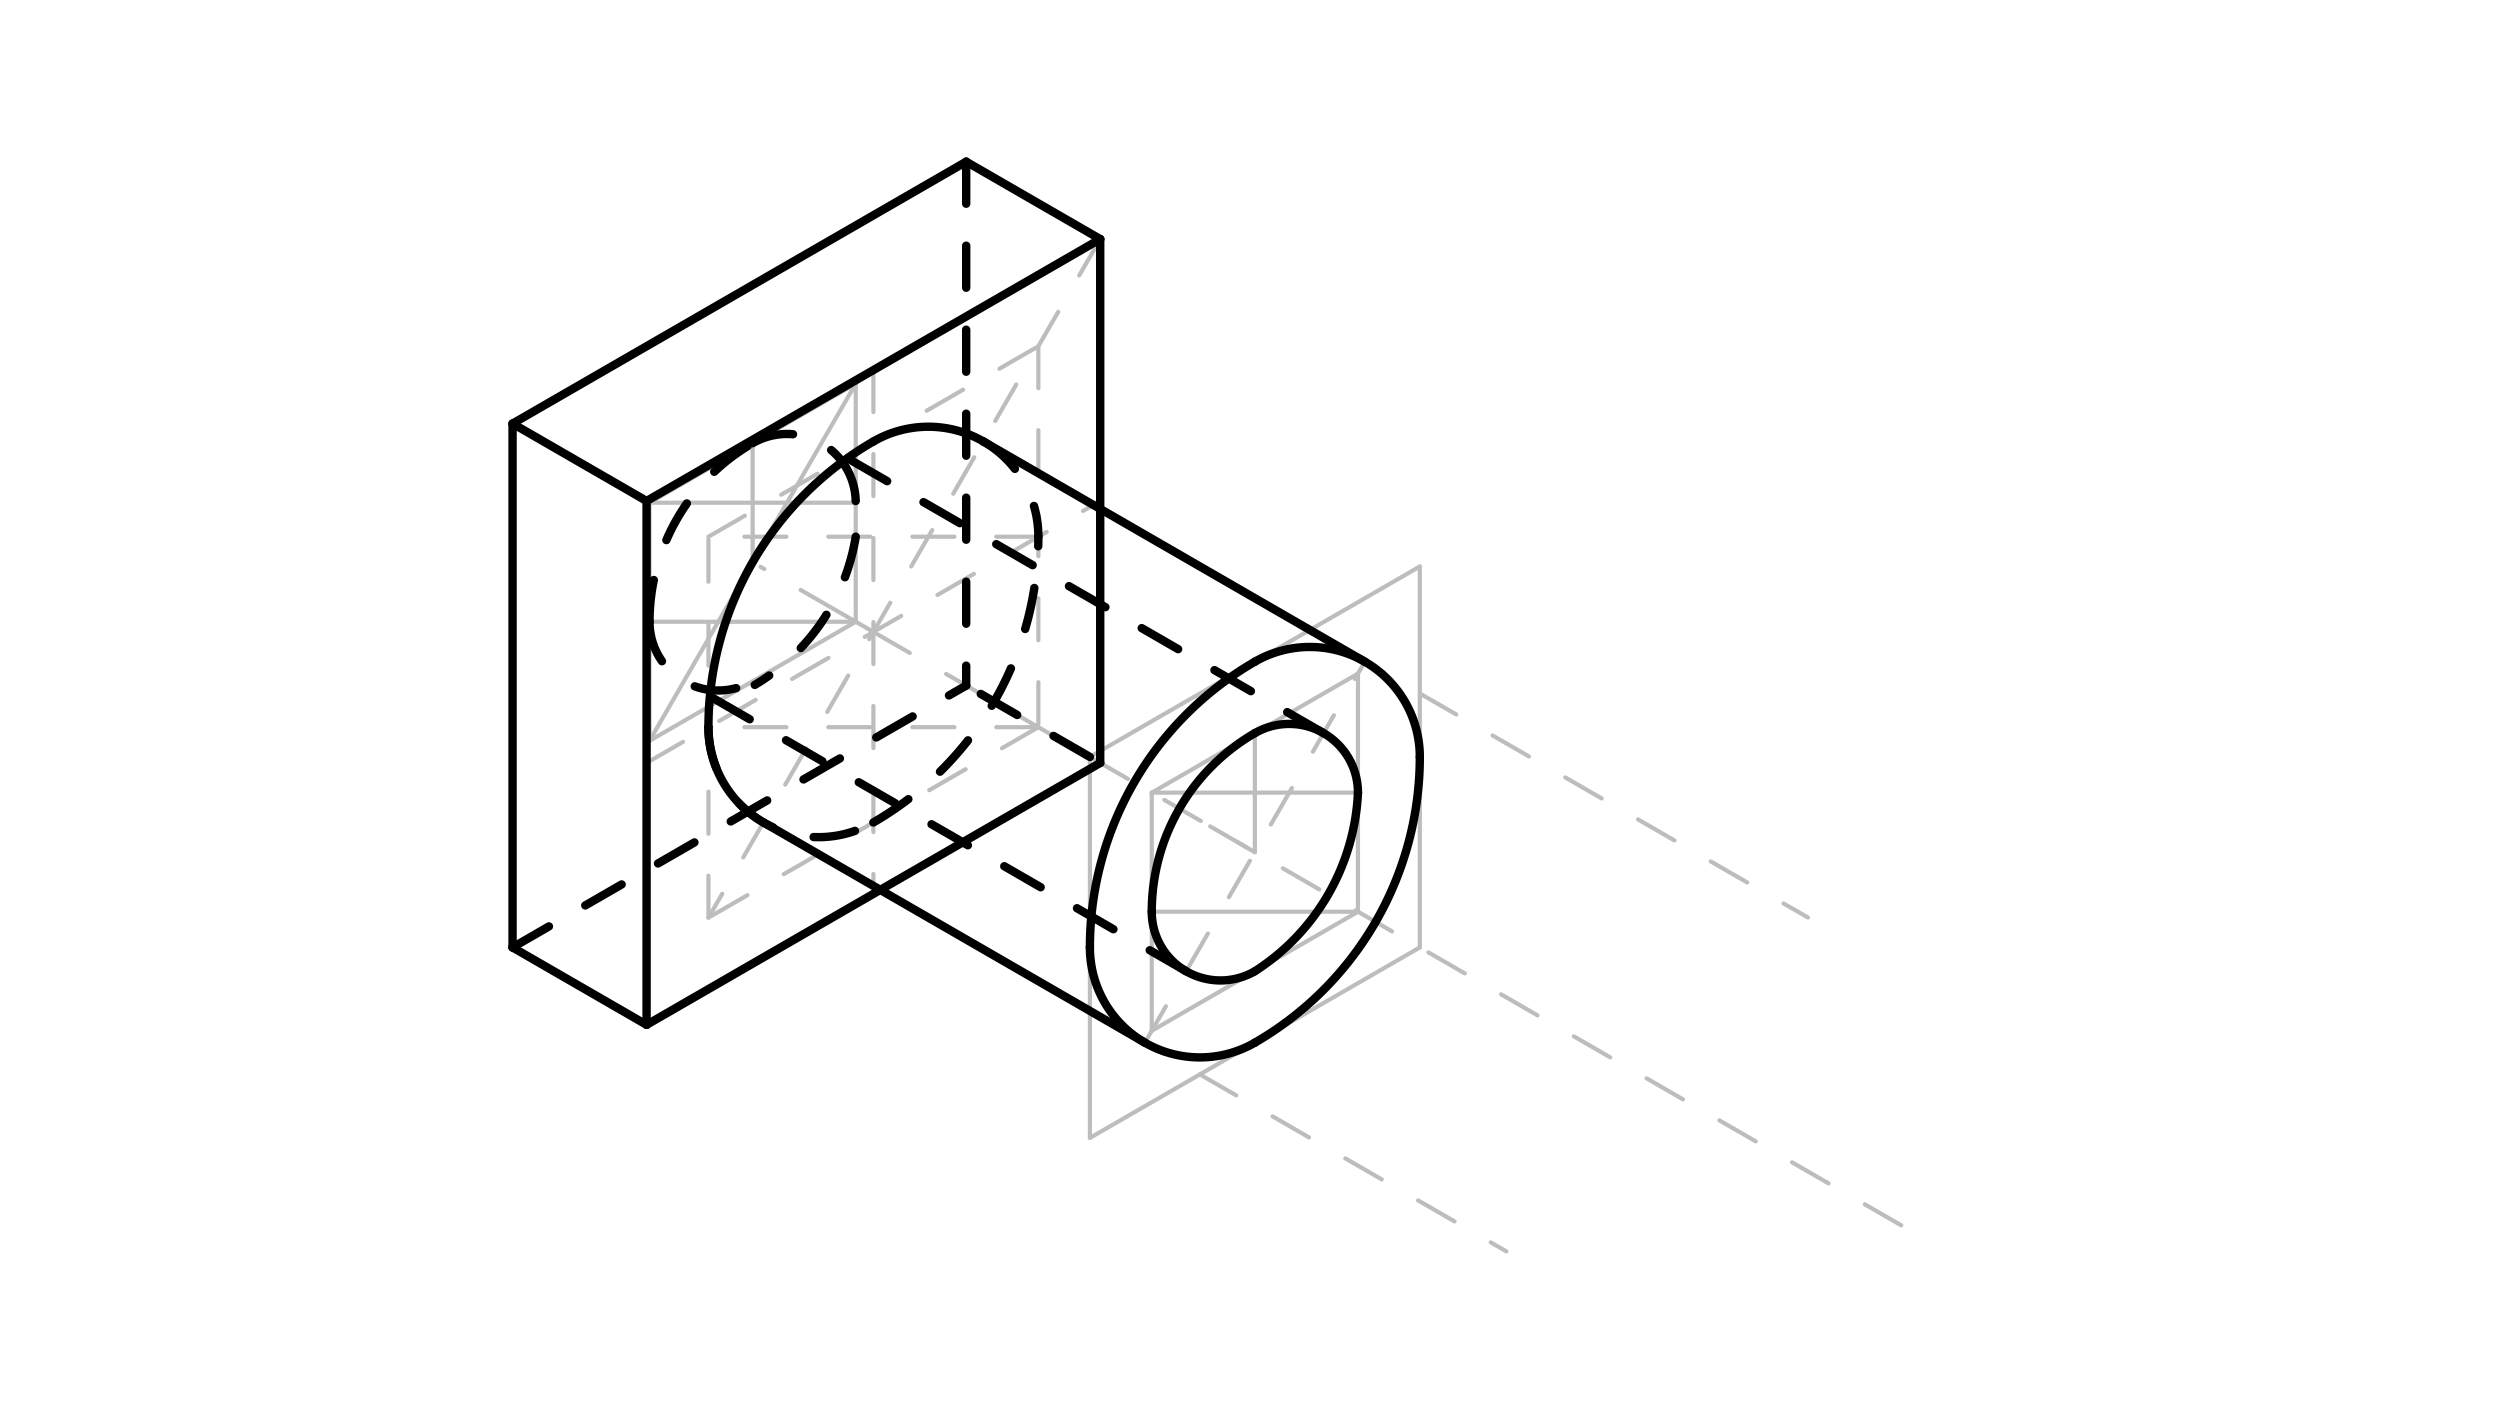 <svg xmlns="http://www.w3.org/2000/svg" class="svg--1it" height="100%" preserveAspectRatio="xMidYMid meet" viewBox="0 0 595.276 334.488" width="100%"><defs><marker id="marker-arrow" markerHeight="16" markerUnits="userSpaceOnUse" markerWidth="24" orient="auto-start-reverse" refX="24" refY="4" viewBox="0 0 24 8"><path d="M 0 0 L 24 4 L 0 8 z" stroke="inherit"></path></marker></defs><g class="aux-layer--1FB"><g class="element--2qn"><line stroke="#BDBDBD" stroke-dasharray="10" stroke-linecap="round" stroke-width="1" x1="153.957" x2="261.972" y1="181.655" y2="119.293"></line></g><g class="element--2qn"><line stroke="#BDBDBD" stroke-dasharray="10" stroke-linecap="round" stroke-width="1" x1="207.965" x2="207.965" y1="88.112" y2="212.836"></line></g><g class="element--2qn"><line stroke="#BDBDBD" stroke-dasharray="10" stroke-linecap="round" stroke-width="1" x1="168.687" x2="247.243" y1="127.797" y2="82.443"></line></g><g class="element--2qn"><line stroke="#BDBDBD" stroke-dasharray="10" stroke-linecap="round" stroke-width="1" x1="247.243" x2="247.243" y1="82.443" y2="173.151"></line></g><g class="element--2qn"><line stroke="#BDBDBD" stroke-dasharray="10" stroke-linecap="round" stroke-width="1" x1="247.243" x2="168.687" y1="173.151" y2="218.506"></line></g><g class="element--2qn"><line stroke="#BDBDBD" stroke-dasharray="10" stroke-linecap="round" stroke-width="1" x1="168.687" x2="168.687" y1="218.506" y2="127.797"></line></g><g class="element--2qn"><line stroke="#BDBDBD" stroke-dasharray="10" stroke-linecap="round" stroke-width="1" x1="247.243" x2="168.687" y1="127.797" y2="127.797"></line></g><g class="element--2qn"><line stroke="#BDBDBD" stroke-dasharray="10" stroke-linecap="round" stroke-width="1" x1="247.243" x2="168.687" y1="173.151" y2="173.151"></line></g><g class="element--2qn"><line stroke="#BDBDBD" stroke-dasharray="10" stroke-linecap="round" stroke-width="1" x1="261.972" x2="168.687" y1="56.931" y2="218.506"></line></g><g class="element--2qn"><line stroke="#BDBDBD" stroke-dasharray="10" stroke-linecap="round" stroke-width="1" x1="234.15" x2="430.482" y1="105.12" y2="218.472"></line></g><g class="element--2qn"><line stroke="#BDBDBD" stroke-dasharray="10" stroke-linecap="round" stroke-width="1" x1="181.779" x2="358.682" y1="195.829" y2="297.963"></line></g><g class="element--2qn"><line stroke="#BDBDBD" stroke-dasharray="10" stroke-linecap="round" stroke-width="1" x1="207.965" x2="298.795" y1="150.474" y2="202.915"></line></g><g class="element--2qn"><line stroke="#BDBDBD" stroke-dasharray="10" stroke-linecap="round" stroke-width="1" x1="272.61" x2="324.98" y1="248.269" y2="157.561"></line></g><g class="element--2qn"><line stroke="#BDBDBD" stroke-dasharray="10" stroke-linecap="round" stroke-width="1" x1="288.15" x2="455.599" y1="196.769" y2="293.446"></line></g><g class="element--2qn"><line stroke="#BDBDBD" stroke-dasharray="none" stroke-linecap="round" stroke-width="1" x1="298.795" x2="338.073" y1="157.561" y2="134.884"></line></g><g class="element--2qn"><line stroke="#BDBDBD" stroke-dasharray="none" stroke-linecap="round" stroke-width="1" x1="338.073" x2="338.073" y1="134.884" y2="225.592"></line></g><g class="element--2qn"><line stroke="#BDBDBD" stroke-dasharray="none" stroke-linecap="round" stroke-width="1" x1="338.073" x2="259.517" y1="225.592" y2="270.947"></line></g><g class="element--2qn"><line stroke="#BDBDBD" stroke-dasharray="none" stroke-linecap="round" stroke-width="1" x1="259.517" x2="259.517" y1="270.947" y2="180.238"></line></g><g class="element--2qn"><line stroke="#BDBDBD" stroke-dasharray="none" stroke-linecap="round" stroke-width="1" x1="298.795" x2="259.517" y1="157.561" y2="180.238"></line></g><g class="element--2qn"><line stroke="#BDBDBD" stroke-dasharray="none" stroke-linecap="round" stroke-width="1" x1="298.795" x2="298.795" y1="202.915" y2="174.569"></line></g><g class="element--2qn"><line stroke="#BDBDBD" stroke-dasharray="none" stroke-linecap="round" stroke-width="1" x1="298.795" x2="323.344" y1="174.569" y2="160.395"></line></g><g class="element--2qn"><line stroke="#BDBDBD" stroke-dasharray="none" stroke-linecap="round" stroke-width="1" x1="323.344" x2="323.344" y1="160.395" y2="217.088"></line></g><g class="element--2qn"><line stroke="#BDBDBD" stroke-dasharray="none" stroke-linecap="round" stroke-width="1" x1="323.344" x2="274.246" y1="217.088" y2="245.435"></line></g><g class="element--2qn"><line stroke="#BDBDBD" stroke-dasharray="none" stroke-linecap="round" stroke-width="1" x1="274.246" x2="274.246" y1="245.435" y2="188.742"></line></g><g class="element--2qn"><line stroke="#BDBDBD" stroke-dasharray="none" stroke-linecap="round" stroke-width="1" x1="298.795" x2="274.246" y1="174.569" y2="188.742"></line></g><g class="element--2qn"><line stroke="#BDBDBD" stroke-dasharray="none" stroke-linecap="round" stroke-width="1" x1="274.246" x2="323.344" y1="188.742" y2="188.742"></line></g><g class="element--2qn"><line stroke="#BDBDBD" stroke-dasharray="none" stroke-linecap="round" stroke-width="1" x1="323.344" x2="274.246" y1="217.088" y2="217.088"></line></g><g class="element--2qn"><line stroke="#BDBDBD" stroke-dasharray="20, 10, 1, 10" stroke-linecap="round" stroke-width="1" x1="207.965" x2="176.051" y1="150.474" y2="132.049"></line></g><g class="element--2qn"><line stroke="#BDBDBD" stroke-dasharray="none" stroke-linecap="round" stroke-width="1" x1="179.211" x2="179.211" y1="133.873" y2="105.527"></line></g><g class="element--2qn"><line stroke="#BDBDBD" stroke-dasharray="none" stroke-linecap="round" stroke-width="1" x1="179.211" x2="203.76" y1="105.527" y2="91.354"></line></g><g class="element--2qn"><line stroke="#BDBDBD" stroke-dasharray="none" stroke-linecap="round" stroke-width="1" x1="203.76" x2="203.76" y1="91.354" y2="148.045"></line></g><g class="element--2qn"><line stroke="#BDBDBD" stroke-dasharray="none" stroke-linecap="round" stroke-width="1" x1="203.76" x2="154.662" y1="148.045" y2="176.391"></line></g><g class="element--2qn"><line stroke="#BDBDBD" stroke-dasharray="none" stroke-linecap="round" stroke-width="1" x1="154.662" x2="154.662" y1="176.391" y2="119.698"></line></g><g class="element--2qn"><line stroke="#BDBDBD" stroke-dasharray="none" stroke-linecap="round" stroke-width="1" x1="179.211" x2="154.31" y1="105.527" y2="119.904"></line></g><g class="element--2qn"><line stroke="#BDBDBD" stroke-dasharray="none" stroke-linecap="round" stroke-width="1" x1="154.662" x2="203.76" y1="119.7" y2="119.7"></line></g><g class="element--2qn"><line stroke="#BDBDBD" stroke-dasharray="none" stroke-linecap="round" stroke-width="1" x1="203.758" x2="154.662" y1="148.046" y2="148.046"></line></g><g class="element--2qn"><line stroke="#BDBDBD" stroke-dasharray="none" stroke-linecap="round" stroke-width="1" x1="154.662" x2="203.759" y1="176.391" y2="91.353"></line></g></g><g class="main-layer--3Vd"><g class="element--2qn"><line stroke="#000000" stroke-dasharray="none" stroke-linecap="round" stroke-width="2" x1="122.044" x2="153.957" y1="225.592" y2="244.018"></line></g><g class="element--2qn"><line stroke="#000000" stroke-dasharray="none" stroke-linecap="round" stroke-width="2" x1="261.972" x2="261.972" y1="56.931" y2="181.655"></line></g><g class="element--2qn"><line stroke="#000000" stroke-dasharray="none" stroke-linecap="round" stroke-width="2" x1="261.972" x2="153.957" y1="181.655" y2="244.018"></line></g><g class="element--2qn"><line stroke="#000000" stroke-dasharray="none" stroke-linecap="round" stroke-width="2" x1="122.044" x2="122.044" y1="225.592" y2="100.868"></line></g><g class="element--2qn"><line stroke="#000000" stroke-dasharray="none" stroke-linecap="round" stroke-width="2" x1="153.957" x2="122.044" y1="119.293" y2="100.868"></line></g><g class="element--2qn"><line stroke="#000000" stroke-dasharray="none" stroke-linecap="round" stroke-width="2" x1="122.044" x2="230.059" y1="100.868" y2="38.506"></line></g><g class="element--2qn"><line stroke="#000000" stroke-dasharray="none" stroke-linecap="round" stroke-width="2" x1="261.972" x2="230.059" y1="56.931" y2="38.506"></line></g><g class="element--2qn"><path d="M 207.965 105.12 A 78.556 78.556 0 0 0 168.687 173.151" fill="none" stroke="#000000" stroke-dasharray="none" stroke-linecap="round" stroke-width="2"></path></g><g class="element--2qn"><path d="M 207.965 195.829 A 78.556 78.556 0 0 0 247.243 127.797" fill="none" stroke="#000000" stroke-dasharray="10" stroke-linecap="round" stroke-width="2"></path></g><g class="element--2qn"><path d="M 168.687 173.151 A 26.185 26.185 0 0 0 207.978 195.821" fill="none" stroke="#000000" stroke-dasharray="10" stroke-linecap="round" stroke-width="2"></path></g><g class="element--2qn"><path d="M 168.687 173.151 A 26.185 26.185 0 0 0 181.779 195.829" fill="none" stroke="#000000" stroke-dasharray="none" stroke-linecap="round" stroke-width="2"></path></g><g class="element--2qn"><path d="M 207.965 105.12 A 26.185 26.185 0 0 1 234.15 105.12" fill="none" stroke="#000000" stroke-dasharray="none" stroke-linecap="round" stroke-width="2"></path></g><g class="element--2qn"><path d="M 234.15 105.12 A 26.185 26.185 0 0 1 247.243 127.797" fill="none" stroke="#000000" stroke-dasharray="10" stroke-linecap="round" stroke-width="2"></path></g><g class="element--2qn"><line stroke="#000000" stroke-dasharray="none" stroke-linecap="round" stroke-width="2" x1="181.779" x2="272.61" y1="195.829" y2="248.269"></line></g><g class="element--2qn"><line stroke="#000000" stroke-dasharray="none" stroke-linecap="round" stroke-width="2" x1="234.15" x2="324.98" y1="105.12" y2="157.561"></line></g><g class="element--2qn"><path d="M 338.073 180.238 A 26.185 26.185 0 0 0 298.795 157.561" fill="none" stroke="#000000" stroke-dasharray="none" stroke-linecap="round" stroke-width="2"></path></g><g class="element--2qn"><path d="M 259.517 225.592 A 78.556 78.556 0 0 1 298.795 157.561" fill="none" stroke="#000000" stroke-dasharray="none" stroke-linecap="round" stroke-width="2"></path></g><g class="element--2qn"><path d="M 259.517 225.592 A 26.185 26.185 0 0 0 298.795 248.269" fill="none" stroke="#000000" stroke-dasharray="none" stroke-linecap="round" stroke-width="2"></path></g><g class="element--2qn"><path d="M 338.073 180.238 A 78.556 78.556 0 0 1 298.795 248.269" fill="none" stroke="#000000" stroke-dasharray="none" stroke-linecap="round" stroke-width="2"></path></g><g class="element--2qn"><path d="M 323.344 188.742 A 16.366 16.366 0 0 0 298.795 174.569" fill="none" stroke="#000000" stroke-dasharray="none" stroke-linecap="round" stroke-width="2"></path></g><g class="element--2qn"><path d="M 274.246 217.088 A 16.366 16.366 0 0 0 298.795 231.262" fill="none" stroke="#000000" stroke-dasharray="none" stroke-linecap="round" stroke-width="2"></path></g><g class="element--2qn"><path d="M 274.246 217.088 A 49.098 49.098 0 0 1 298.795 174.569" fill="none" stroke="#000000" stroke-dasharray="none" stroke-linecap="round" stroke-width="2"></path></g><g class="element--2qn"><path d="M 323.344 188.742 A 53.357 53.357 0 0 1 298.795 231.262" fill="none" stroke="#000000" stroke-dasharray="none" stroke-linecap="round" stroke-width="2"></path></g><g class="element--2qn"><line stroke="#000000" stroke-dasharray="none" stroke-linecap="round" stroke-width="2" x1="261.972" x2="154.31" y1="56.931" y2="119.09"></line></g><g class="element--2qn"><line stroke="#000000" stroke-dasharray="none" stroke-linecap="round" stroke-width="2" x1="153.957" x2="153.957" y1="244.018" y2="119.7"></line></g><g class="element--2qn"><path d="M 179.211 105.527 A 16.365 16.365 0 0 1 200.602 110.038" fill="none" stroke="#000000" stroke-dasharray="10" stroke-linecap="round" stroke-width="2"></path></g><g class="element--2qn"><path d="M 154.662 148.046 A 16.365 16.365 0 0 0 179.211 162.218" fill="none" stroke="#000000" stroke-dasharray="10" stroke-linecap="round" stroke-width="2"></path></g><g class="element--2qn"><path d="M 154.662 148.046 A 49.096 49.096 0 0 1 179.21 105.528" fill="none" stroke="#000000" stroke-dasharray="10" stroke-linecap="round" stroke-width="2"></path></g><g class="element--2qn"><path d="M 203.76 127.797 A 50.456 50.456 0 0 1 179.723 163.082" fill="none" stroke="#000000" stroke-dasharray="10" stroke-linecap="round" stroke-width="2"></path></g><g class="element--2qn"><path d="M 200.555 109.975 A 16.365 16.365 0 0 1 202.062 126.957" fill="none" stroke="#000000" stroke-dasharray="10" stroke-linecap="round" stroke-width="2"></path></g><g class="element--2qn"><line stroke="#000000" stroke-dasharray="10" stroke-linecap="round" stroke-width="2" x1="315.161" x2="195.576" y1="174.569" y2="105.526"></line></g><g class="element--2qn"><line stroke="#000000" stroke-dasharray="10" stroke-linecap="round" stroke-width="2" x1="282.429" x2="162.845" y1="231.262" y2="162.219"></line></g><g class="element--2qn"><line stroke="#000000" stroke-dasharray="10" stroke-linecap="round" stroke-width="2" x1="122.044" x2="230.059" y1="225.592" y2="163.23"></line></g><g class="element--2qn"><line stroke="#000000" stroke-dasharray="10" stroke-linecap="round" stroke-width="2" x1="230.059" x2="230.059" y1="38.506" y2="163.23"></line></g><g class="element--2qn"><line stroke="#000000" stroke-dasharray="10" stroke-linecap="round" stroke-width="2" x1="259.517" x2="230.059" y1="180.238" y2="163.23"></line></g></g><g class="snaps-layer--2PT"></g><g class="temp-layer--rAP"></g></svg>